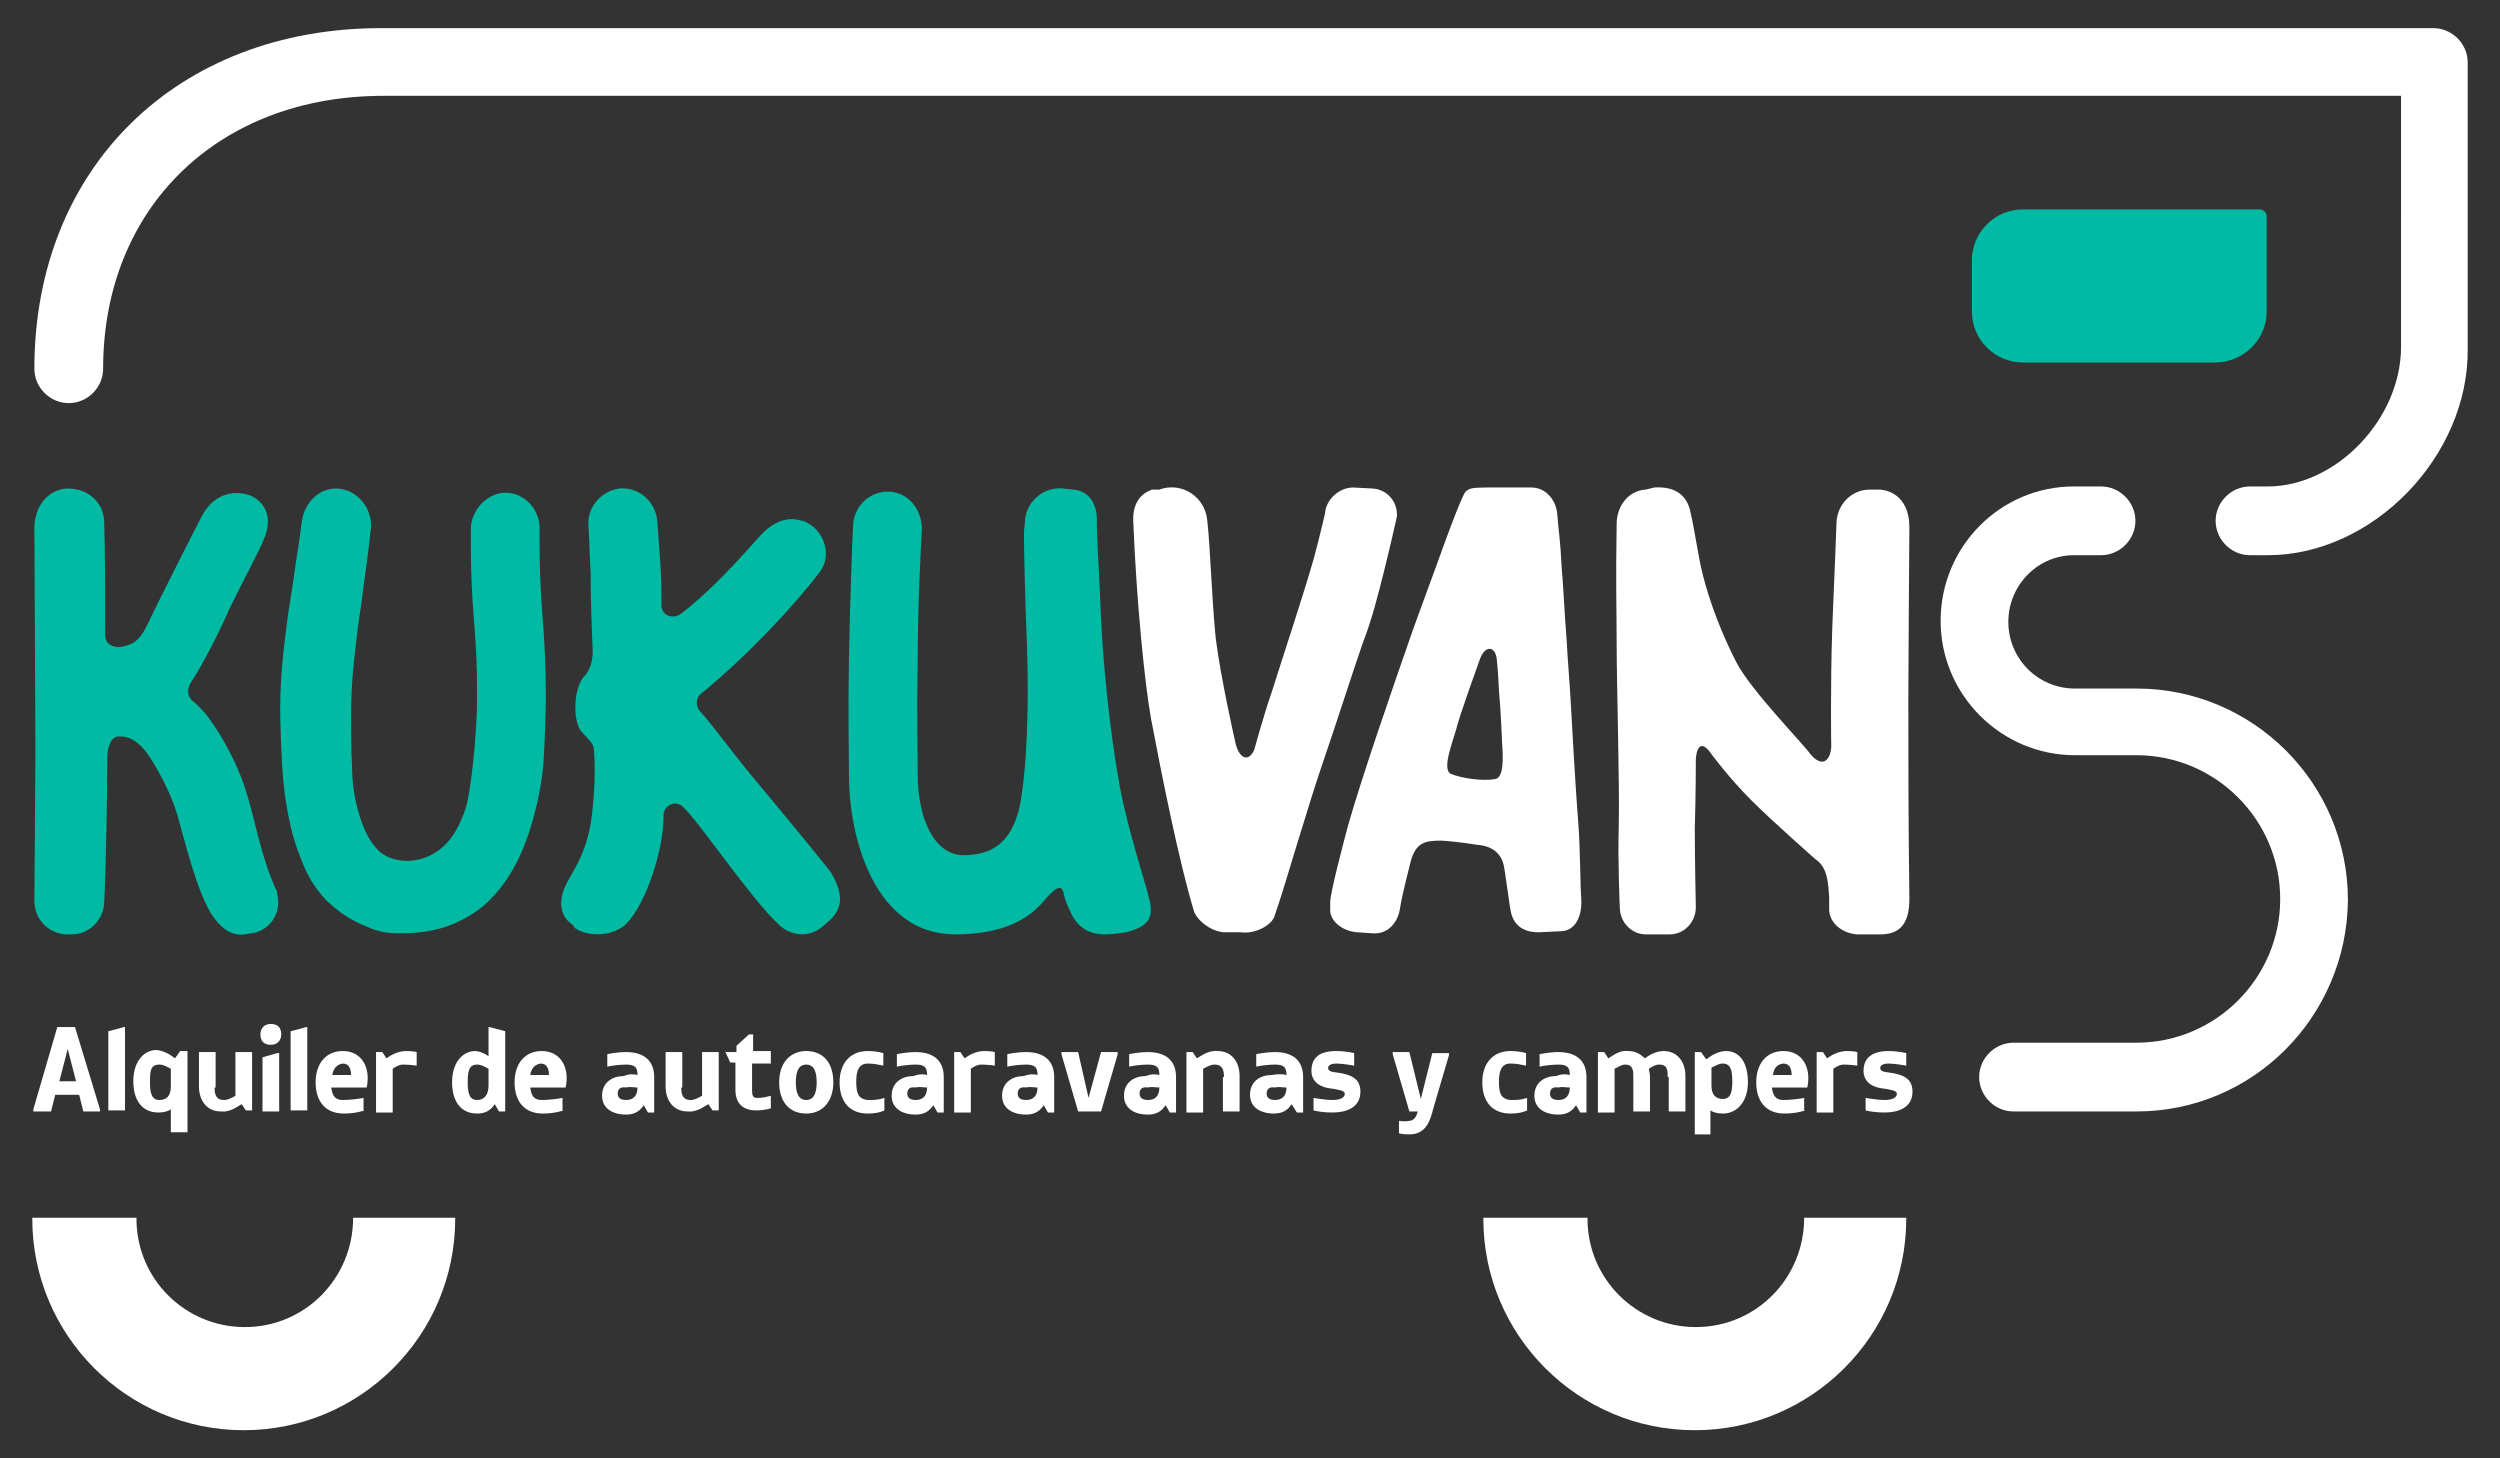 <?xml version="1.0" encoding="utf-8"?>
<!-- Generator: Adobe Illustrator 21.0.0, SVG Export Plug-In . SVG Version: 6.00 Build 0)  -->
<svg version="1.1" id="Capa_1" xmlns="http://www.w3.org/2000/svg" xmlns:xlink="http://www.w3.org/1999/xlink" x="0px" y="0px"
	 width="240px" height="140px" viewBox="0 0 240 140" style="enable-background:new 0 0 240 140;" xml:space="preserve">
<rect x="0" y="0" width="240" height="140" fill="#333333" stroke="none"/>
<style type="text/css">
	.st0{fill:none;stroke:#2DCCB9;stroke-miterlimit:10;}
	.st1{fill:#FFFFFF;}
	.st2{fill:#2DCCB9;}
	.st3{fill:none;stroke:#00A99D;stroke-miterlimit:10;}
	.st4{fill:#00BAA4;}
</style>
<g>
	<path class="st1" d="M217.7,53.3H216c-1.8,0-3.3-1.5-3.3-3.3s1.5-3.3,3.3-3.3h1.7c6.6,0,12.8-6.5,12.8-13.4V9.2H36.8
		C21,9.2,9.9,19.9,9.9,35.4c0,1.8-1.5,3.3-3.3,3.3h0c-1.8,0-3.3-1.5-3.3-3.3c0-19.3,13.7-32.7,33.3-32.7h197c1.8,0,3.3,1.5,3.3,3.3
		v27.5C237,43.8,227.8,53.3,217.7,53.3z"/>
	<g>
		<g>
			<path class="st1" d="M205.1,106.7h-11.8c-1.8,0-3.3-1.5-3.3-3.3s1.5-3.3,3.3-3.3h11.8c7.6,0,13.8-6.2,13.8-13.8
				c0-7.6-6.2-13.8-13.8-13.8l-5.9,0c-7.1,0-12.9-5.8-12.9-12.9c0-7.1,5.7-12.9,12.8-12.9c0,0,2.6,0,2.6,0c1.8,0,3.3,1.5,3.3,3.3
				s-1.5,3.3-3.3,3.3c0,0-2.6,0-2.6,0c-3.5,0-6.3,2.9-6.3,6.4c0,3.5,2.8,6.4,6.4,6.4l5.9,0c11.2,0,20.3,9.1,20.3,20.3
				C225.3,97.6,216.3,106.7,205.1,106.7z"/>
		</g>
		<g>
			<path class="st1" d="M111.3,47c1.9-0.7,4,0.4,4.5,2.4c0.3,1.1,0.5,7.8,0.9,11.8c0.5,4,1.9,10.1,1.9,10.1c0.3,1.4,1.2,2,1.8,0.7
				c0,0,0.9-3.3,1.7-5.6c1.1-3.5,3-9.2,4-12.7c0.6-2.2,1.1-4.4,1.1-4.4c0.1-1.4,1.4-2.5,2.7-2.5l1.9,0.1c1.4,0.1,2.4,1.3,2.3,2.7
				c0,0-0.6,2.7-1.2,5.1c-0.6,2.4-1.2,4.8-2.1,7.1c-0.8,2.3-2.8,8.5-3.6,10.8c-1.5,4.3-4,12.9-4.4,14c-0.4,1.2-0.4,1.2-0.4,1.2
				c-0.2,1-1.9,1.9-3.3,1.7l-1.6,0c-1.4-0.1-2.7-1.3-2.9-2.1c-1.4-4.6-3.1-13.1-4.1-18.4c-0.6-3.3-1.4-11.3-1.7-18.8
				c-0.1-1.5,0.4-2.7,1.8-3.2L111.3,47z"/>
		</g>
		<g>
			<path class="st1" d="M158.8,46.8c1.6-0.1,2.9,0.4,3.4,2c0.5,2,0.8,4.6,1.3,6.5c0.6,2.4,1.8,5.6,3.2,8.3c1.4,2.7,6.5,7.9,7.1,8.8
				c1.1,1.3,1.9,0.7,2-0.7c0,0-0.1-5.5,0.1-11.5c0.2-4.6,0.4-9.9,0.4-9.9c0-1.8,1.4-3.3,3.2-3.3h0.8c1.4,0,3,1,3,3.6
				c0,0-0.1,13.9-0.1,16.3c0,6,0,11.5,0.1,19.4c0,2.6-1.1,3.4-2.8,3.4l-1.8,0c-1.4,0.1-3-0.8-3.1-2.3c0-1.1,0-1.3,0-1.3
				c-0.1-1.2-0.1-2.8-1.3-3.6c0,0-4.1-3.6-6.2-5.7c-2.1-2.1-3.8-4.4-3.8-4.4c-0.8-1.2-1.4-1-1.5,0.5c0,0,0,3.6-0.1,6.6
				c0,3,0.1,7.6,0.1,7.6c0,1.4-1.1,2.6-2.5,2.6h-2.3c-1.4,0-2.5-1.2-2.5-2.6c0,0-0.2-4.4-0.1-7.8c0.1-3.4-0.2-13.8-0.2-17.3
				c0-3.4-0.1-6.1,0-11.7c0-1.7,1.1-3.2,2.8-3.3L158.8,46.8z"/>
		</g>
		<g>
			<path class="st1" d="M139.8,70c-0.4,1.4-1.4,3.9-0.5,4.3c1,0.4,2.9,0.7,4.2,0.5c0.9-0.1,0.8-2.1,0.7-3.5c0,0-0.1-2.8-0.3-5
				c-0.1-2.2-0.2-2.9-0.2-2.9c-0.1-1.4-1.1-1.5-1.6-0.2C142.1,63.2,140,69,139.8,70z M130.3,89.5c-1.4-0.1-2.5-1-2.6-2
				c0,0,0,0,0-0.9c0-0.9,1.3-5.8,1.7-7.3c1.3-4.6,4.3-13.3,6.3-19c0.6-1.7,2.1-5.7,3.1-8.5c0.4-1.1,1.6-4.3,1.9-4.6
				c0.3-0.3,0.6-0.4,2-0.4c0.5,0,4.3,0,4.3,0c1.4,0,2.4,1.2,2.5,2.6c0.1,1.4,0.3,2.5,0.4,4.8c0.2,2.3,0.3,4.9,0.5,7.3
				c0.1,2,0.3,4.1,0.4,6.1c0.1,2,0.5,8.8,0.7,11.2c0.2,2.4,0.2,6.2,0.3,7.5c0.1,1.7-0.6,3.1-2,3.1l-2.1,0.1c-1.6,0-2.5-0.8-2.7-2.2
				c0,0-0.1-0.5-0.3-2c-0.2-1.5-0.3-2-0.3-2c-0.2-1.4-1.2-2.1-2.6-2.2c0,0-1.8-0.3-3.4-0.4c-1.5,0-2.5,0.1-3,2.1c0,0-0.8,3.1-1,4.4
				c-0.2,1.4-1.2,2.5-2.6,2.4L130.3,89.5z"/>
		</g>
		<path class="st4" d="M6.3,46.9c2-0.1,3.6,1.2,3.7,3.1c0.1,3.3,0.1,7.7,0.1,11c0,0.8,0.7,1.2,1.5,1.1c2-0.3,2.2-1.5,3.6-4.3
			c0.6-1.2,3-6,4.2-8.3c1.2-2.2,3.2-2.5,4.7-1.9c1.3,0.6,2.1,2,1.3,4c-0.5,1.3-2.3,4.6-3.4,6.9c-0.9,2.1-2.6,5.4-3.6,6.9
			c-0.4,0.6-0.5,1.3,0,1.8c0.7,0.6,1.4,1.3,1.9,2.1c1.6,2.2,2.9,5.2,3.3,6.6c0.9,2.8,1.4,6.2,2.9,9.5c0.1,0.1,0.1,0.2,0.1,0.4
			c0.5,1.8-0.7,3.6-2.5,3.8l-0.6,0.1c-1.4,0.2-2.5-0.8-3.3-2.1c-1.4-2.4-2.5-7-3.1-9.1c-0.5-1.8-1.3-3.4-2.1-4.8
			c-0.6-1-1.7-3.1-3.6-3c-0.7,0-1.1,0.9-1.1,2.1c0,2.8-0.1,10-0.3,13.9c-0.1,1.7-1.5,3-3.1,3l-0.6,0c-1.7-0.1-3-1.5-3-3.2
			c0-1.7,0.1-11.7,0.1-14.4c0-3.3-0.1-19.7-0.1-21.4C3.3,48.7,4.5,47.1,6.3,46.9L6.3,46.9z"/>
		<path class="st4" d="M32.4,46.9c1.9,0.1,3.4,1.9,3.2,3.9c-0.1,0.6-0.1,1.1-0.2,1.7c-0.2,1.8-0.5,3.6-0.7,5.4
			c-0.3,1.8-0.5,3.6-0.7,5.4c-0.2,1.8-0.3,3.6-0.3,5.5c0,1,0,3.3,0.1,4.8c0,1.5,0.2,2.9,0.6,4.3c0.4,1.4,0.9,2.6,1.7,3.5
			c1.2,1.5,4.2,1.8,6.3,0c1.1-0.9,1.8-2.3,2.3-3.8c0.5-1.5,1.1-7.2,1.1-10.6c0-3.7-0.1-4.9-0.3-7.4c-0.2-2.5-0.3-4.9-0.3-7.4
			c0-0.5,0-0.9,0-1.4c0-1.9,1.7-3.6,3.5-3.5l0,0c1.7,0.1,3.1,1.6,3.1,3.4c0,0.4,0,0.9,0,1.3c0,2.5,0.1,5,0.3,7.4
			c0.2,2.4,0.3,4.9,0.3,7.4c0,1.6-0.1,4.3-0.2,6c-0.1,1.7-0.4,3.4-0.8,5c-0.4,1.6-0.9,3.1-1.6,4.6c-0.7,1.4-1.5,2.7-2.6,3.8
			c-1,1.1-2.3,1.9-3.7,2.5c-1.4,0.6-3.1,0.9-5.1,0.9c-1.8,0-2.4-0.3-3.8-0.9c-1.3-0.6-2.4-1.4-3.4-2.4c-0.9-1-1.7-2.2-2.2-3.6
			c-0.6-1.4-1-2.8-1.3-4.3c-0.3-1.5-0.5-3.1-0.6-4.7c-0.1-1.6-0.2-4.2-0.2-5.6c0-1.8,0.1-3.6,0.3-5.4c0.2-1.8,0.4-3.5,0.7-5.3
			c0.3-1.8,0.5-3.5,0.8-5.3c0.1-0.7,0.2-1.5,0.3-2.2C29.3,48.2,30.7,46.8,32.4,46.9L32.4,46.9z"/>
		<path class="st4" d="M59.4,46.9c1.9-0.2,3.5,1.2,3.7,3.1c0.1,1.4,0.2,2.8,0.3,4.2c0.1,1.8,0.1,2.1,0.1,3.9c0,1,1.1,1.4,1.9,0.8
			c3-2.3,6-5.7,7.6-7.5c1.1-1.2,2.5-1.9,4-1.4l0.1,0c1.9,0.7,2.9,3.2,1.6,4.9c-2.4,3.2-7,8.1-11.4,11.7c-0.6,0.5-0.5,1.3,0,1.8
			c0.7,0.7,3.3,4.2,4.8,6c1.6,1.9,7.3,8.8,7.7,9.4c1.2,2.1,1.1,3.4-0.2,4.6L78.9,89c-1.2,1-2.9,0.9-4.1-0.2
			c-2.8-2.6-7.8-10.1-9.3-11.4c-0.7-0.6-1.8-0.1-1.8,0.9c0,3.4-1.7,8.4-3.5,10.3c-1.2,1.3-3.7,1.4-5,0.5L55,88.8
			c-1.4-0.9-1.4-2.6-0.5-4.2c1.1-1.9,2.1-3.6,2.4-7.1c0.3-2.9,0.2-5.7,0-6c-0.3-0.5-0.6-0.7-1.1-1.3c-0.8-0.9-0.8-4.1,0.3-5.3
			c0.8-0.8,0.8-2.1,0.8-2.4c-0.1-2.3-0.2-5.2-0.2-7.6c-0.1-1.4-0.1-2.8-0.2-4.3C56.3,48.8,57.6,47.2,59.4,46.9L59.4,46.9z"/>
		<path class="st4" d="M85.4,47.2c1.8,0.1,3.1,1.7,3.1,3.6c-0.1,1.8-0.4,7.4-0.4,12.6c-0.1,5.2,0,8.5,0,10.9c0,4.3,1.6,7.8,4.4,7.8
			c3.6,0,5.1-2.2,5.6-5.9c0.4-2.7,0.7-7.7,0.5-13.9c-0.2-5-0.3-9.4-0.3-11.1c0-0.4,0.1-0.9,0.1-1.3c0.2-1.9,1.9-3.2,3.7-3l0.9,0.1
			c1.5,0.1,2.3,1.3,2.3,2.9c0,0.2,0,0.4,0,0.5c0,1.5,0.3,5.8,0.4,9c0.2,4.2,0.8,10.6,1.8,16.1c0.8,4.3,2.5,9.3,2.9,11.1
			c0.4,2-0.8,2.4-1.9,2.8c-0.7,0.2-2,0.3-2.4,0.3c-2,0-2.9-1.1-3.4-2.3c-0.2-0.4-0.5-1.1-0.6-1.7c-0.2-0.8-0.7-0.6-1.9,0.8
			c-2,2.4-5.1,3.2-8.5,3.2c-7.7,0-10.2-9.2-10.2-15.3c0-2.4-0.1-5.9,0-11.2s0.3-11,0.4-12.8c0.1-1.9,1.7-3.3,3.5-3.2L85.4,47.2z"/>
	</g>
	<g>
		<g>
			<g>
				<path class="st1" d="M173.2,116.9C173.2,117,173.2,117,173.2,116.9c0,5.8-4.6,10.5-10.4,10.5c-5.7,0-10.4-4.6-10.4-10.4
					c0,0,0-0.1,0-0.1h-10c0,0,0,0.1,0,0.1c0,11.2,9.1,20.3,20.3,20.3c11.2,0,20.3-9.1,20.3-20.3c0,0,0-0.1,0-0.1H173.2z"/>
			</g>
		</g>
		<g>
			<g>
				<path class="st1" d="M33.9,116.9C33.9,117,33.9,117,33.9,116.9c0,5.8-4.6,10.5-10.4,10.5c-5.7,0-10.4-4.6-10.4-10.4
					c0,0,0-0.1,0-0.1h-10c0,0,0,0.1,0,0.1c0,11.2,9.1,20.3,20.3,20.3s20.3-9.1,20.3-20.3c0,0,0-0.1,0-0.1H33.9z"/>
			</g>
		</g>
	</g>
	<g>
		<path class="st4" d="M212.6,34.8h-18.4c-2.7,0-4.9-2.2-4.9-4.9V25c0-2.7,2.2-4.9,4.9-4.9h22.7c0.4,0,0.7,0.3,0.7,0.7v9.1
			C217.6,32.6,215.4,34.8,212.6,34.8"/>
	</g>
	<g>
		<path class="st1" d="M3.2,106.7v-0.2l2.3-7.9h1.7l2.4,7.9v0.2H8l-0.4-1.6H5.3l-0.4,1.6H3.2z M5.7,103.8h1.6l-0.8-3.1L5.7,103.8z"
			/>
		<path class="st1" d="M12,98.5v8.1h-1.6V99l1.5-0.4H12z"/>
		<path class="st1" d="M16.4,108.8v-2.3c-0.3,0.2-0.7,0.3-1.2,0.3c-1.5,0-2.4-1.1-2.4-3c0-1.8,0.9-2.9,2.1-3c0.7,0,1.4,0.4,1.9,0.8
			l0.5-0.7H18v7.8H16.4z M14.4,103.9c0,0.9,0.1,1.7,0.9,1.7c0.7,0,1.1-0.4,1.1-1.3v-1.7c-0.4-0.2-0.7-0.4-1.1-0.4
			C14.4,102.2,14.4,102.9,14.4,103.9z"/>
		<path class="st1" d="M20.6,104.4c0,0.6,0.1,1.2,0.9,1.2c0.4,0,0.7-0.2,1.1-0.4V101h1.6v5.6h-0.6l-0.4-0.6c-0.5,0.3-1.2,0.8-2,0.7
			c-1.3,0-2.1-1-2.1-2.4V101h1.6V104.4z"/>
		<path class="st1" d="M26,100.3c-0.7,0-1-0.4-1-1c0-0.5,0.3-1,1-1s1,0.4,1,1C27,99.8,26.7,100.3,26,100.3z M26.8,106.7h-1.6v-5.2
			l1.4-0.4h0.2V106.7z"/>
		<path class="st1" d="M29.5,98.5v8.1h-1.6V99l1.5-0.4H29.5z"/>
		<path class="st1" d="M35,106.6c0,0-0.8,0.3-2,0.3c-1.7,0-2.7-1.1-2.7-3c0-1.8,1-3,2.6-3c1.6,0,2.4,1.2,2.4,2.6
			c0,0.5-0.1,0.9-0.1,0.9h-3.4c0.1,0.7,0.3,1.2,1.1,1.2c0.6,0,1.5-0.1,2-0.2V106.6z M31.9,103.2c0.4,0,1.7,0,1.8,0
			c0-0.6-0.2-1.1-0.8-1.1C32.3,102.2,32,102.6,31.9,103.2z"/>
		<path class="st1" d="M40,102.3c0,0-0.7-0.1-1.3-0.1c-0.4,0-0.7,0.2-1,0.4v4.2h-1.6V101h0.6l0.4,0.6c0.4-0.3,1.1-0.7,1.9-0.7
			c0.7,0,1,0.1,1,0.1V102.3z"/>
		<path class="st1" d="M46.9,101.4v-2.8H47l1.5,0.4v7.7h-0.6l-0.4-0.7c-0.4,0.6-0.9,0.9-1.7,0.9c-1.5,0-2.4-1.1-2.4-3
			c0-1.8,0.9-2.9,2.1-3C46,100.9,46.5,101.1,46.9,101.4z M44.9,103.9c0,0.9,0.1,1.7,0.9,1.7c0.7,0,1.1-0.5,1.1-1.4v-1.6
			c-0.4-0.2-0.7-0.4-1.1-0.4C45,102.2,44.9,102.9,44.9,103.9z"/>
		<path class="st1" d="M54.1,106.6c0,0-0.8,0.3-2,0.3c-1.7,0-2.7-1.1-2.7-3c0-1.8,1-3,2.6-3c1.6,0,2.4,1.2,2.4,2.6
			c0,0.5-0.1,0.9-0.1,0.9h-3.4c0.1,0.7,0.3,1.2,1.1,1.2c0.6,0,1.5-0.1,2-0.2V106.6z M50.9,103.2c0.4,0,1.7,0,1.8,0
			c0-0.6-0.2-1.1-0.8-1.1C51.3,102.2,51,102.6,50.9,103.2z"/>
		<path class="st1" d="M61.2,103.2c0-0.7-0.2-1-1.1-1c-0.6,0-1.4,0.1-1.8,0.2v-1.2c0,0,0.9-0.2,1.8-0.2c1.7,0,2.7,0.8,2.7,2.4v3.4
			h-0.6l-0.4-0.7c-0.4,0.6-0.9,0.9-1.7,0.9c-1.3,0-2.3-0.6-2.3-1.8c0-1.3,1-1.9,2.1-1.9C60.3,103.1,60.8,103.1,61.2,103.2z
			 M59.3,105c0,0.4,0.3,0.6,0.8,0.6c0.7,0,1.1-0.4,1.1-1.2c-0.4,0-0.7-0.1-1.1,0C59.5,104.3,59.3,104.6,59.3,105z"/>
		<path class="st1" d="M65.4,104.4c0,0.6,0.1,1.2,0.9,1.2c0.4,0,0.7-0.2,1.1-0.4V101H69v5.6h-0.6l-0.4-0.6c-0.5,0.3-1.2,0.8-2,0.7
			c-1.3,0-2.1-1-2.1-2.4V101h1.6V104.4z"/>
		<path class="st1" d="M69.7,101h1v-0.6l1.2-1.1h0.4v1.6H74v1.2h-1.8v2.6c0,0.5,0.1,0.7,0.5,0.7c0.6,0,0.8-0.1,1.3-0.2v1.2
			c0,0-0.6,0.2-1.4,0.2c-1.1,0-2-0.5-2-2v-2.6h-0.5l-0.5-1.1V101z"/>
		<path class="st1" d="M80,103.9c0,1.8-1,3-2.6,3c-1.6,0-2.6-1.1-2.6-3c0-1.8,1-3,2.6-3C79,100.9,80,102,80,103.9z M78.4,103.9
			c0-0.9-0.2-1.7-1-1.7s-1,0.8-1,1.7c0,0.9,0.2,1.7,1,1.7S78.4,104.8,78.4,103.9z"/>
		<path class="st1" d="M83.3,105.6c0.6,0,1,0,1.6-0.2v1.2c0,0-0.5,0.3-1.6,0.3c-1.7,0-2.7-1.1-2.7-3c0-1.8,1-3,2.7-3
			c0.9,0,1.5,0.2,1.5,0.2v1.2c-0.5-0.1-0.9-0.2-1.5-0.2c-0.9,0-1.1,0.8-1.1,1.7C82.2,104.8,82.3,105.5,83.3,105.6z"/>
		<path class="st1" d="M89,103.2c0-0.7-0.2-1-1.1-1c-0.6,0-1.4,0.1-1.8,0.2v-1.2c0,0,0.9-0.2,1.8-0.2c1.7,0,2.7,0.8,2.7,2.4v3.4H90
			l-0.4-0.7c-0.4,0.6-0.9,0.9-1.7,0.9c-1.3,0-2.3-0.6-2.3-1.8c0-1.3,1-1.9,2.1-1.9C88.2,103.1,88.6,103.1,89,103.2z M87.1,105
			c0,0.4,0.3,0.6,0.8,0.6c0.7,0,1.1-0.4,1.1-1.2c-0.4,0-0.7-0.1-1.1,0C87.3,104.3,87.1,104.6,87.1,105z"/>
		<path class="st1" d="M95.5,102.3c0,0-0.7-0.1-1.3-0.1c-0.4,0-0.7,0.2-1,0.4v4.2h-1.6V101h0.6l0.4,0.6c0.4-0.3,1.1-0.7,1.9-0.7
			c0.7,0,1,0.1,1,0.1V102.3z"/>
		<path class="st1" d="M99.6,103.2c0-0.7-0.2-1-1.1-1c-0.6,0-1.4,0.1-1.8,0.2v-1.2c0,0,0.9-0.2,1.8-0.2c1.7,0,2.7,0.8,2.7,2.4v3.4
			h-0.6l-0.4-0.7c-0.4,0.6-0.9,0.9-1.7,0.9c-1.3,0-2.3-0.6-2.3-1.8c0-1.3,1-1.9,2.1-1.9C98.8,103.1,99.3,103.1,99.6,103.2z
			 M97.7,105c0,0.4,0.3,0.6,0.8,0.6c0.7,0,1.1-0.4,1.1-1.2c-0.4,0-0.7-0.1-1.1,0C97.9,104.3,97.7,104.6,97.7,105z"/>
		<path class="st1" d="M105.7,101h1.6v0.2l-1.6,5.5h-2.2l-1.6-5.5V101h1.6l1,4.4L105.7,101z"/>
		<path class="st1" d="M111.3,103.2c0-0.7-0.2-1-1.1-1c-0.6,0-1.4,0.1-1.8,0.2v-1.2c0,0,0.9-0.2,1.8-0.2c1.7,0,2.7,0.8,2.7,2.4v3.4
			h-0.6l-0.4-0.7c-0.4,0.6-0.9,0.9-1.7,0.9c-1.3,0-2.3-0.6-2.3-1.8c0-1.3,1-1.9,2.1-1.9C110.5,103.1,110.9,103.1,111.3,103.2z
			 M109.4,105c0,0.4,0.3,0.6,0.8,0.6c0.7,0,1.1-0.4,1.1-1.2c-0.4,0-0.7-0.1-1.1,0C109.6,104.3,109.4,104.6,109.4,105z"/>
		<path class="st1" d="M117.5,103.4c0-0.6-0.1-1.2-0.9-1.2c-0.4,0-0.7,0.2-1.1,0.4v4.2h-1.6V101h0.6l0.4,0.6c0.5-0.3,1.2-0.8,2-0.7
			c1.3,0,2.1,1,2.1,2.4v3.4h-1.6V103.4z"/>
		<path class="st1" d="M123.5,103.2c0-0.7-0.2-1-1.1-1c-0.6,0-1.4,0.1-1.8,0.2v-1.2c0,0,0.9-0.2,1.8-0.2c1.7,0,2.7,0.8,2.7,2.4v3.4
			h-0.6L124,106c-0.4,0.6-0.9,0.9-1.7,0.9c-1.3,0-2.3-0.6-2.3-1.8c0-1.3,1-1.9,2.1-1.9C122.7,103.1,123.1,103.1,123.5,103.2z
			 M121.6,105c0,0.4,0.3,0.6,0.8,0.6c0.7,0,1.1-0.4,1.1-1.2c-0.4,0-0.7-0.1-1.1,0C121.8,104.3,121.6,104.6,121.6,105z"/>
		<path class="st1" d="M128.3,100.9c0.9,0,1.7,0.2,1.7,0.2v1.2c0,0-1.1-0.2-1.7-0.2c-0.7,0-0.8,0.3-0.8,0.4c0,0.4,0.4,0.4,1.1,0.5
			c1.2,0.2,2,0.6,2,1.8c0,1.3-1,2-2.7,2c-1.1,0-1.8-0.2-1.8-0.2v-1.2c0,0,1.1,0.2,1.8,0.2c0.9,0,1.2-0.3,1.2-0.6
			c0-0.3-0.6-0.4-1.3-0.5c-1-0.1-1.9-0.6-1.9-1.7C125.9,101.5,126.7,100.9,128.3,100.9z"/>
		<path class="st1" d="M136.4,105.5l1.1-4.4h1.6v0.2l-1.5,5.1c-0.3,1.2-0.7,2.5-2.3,2.5c-0.7,0-1-0.1-1-0.1v-1.2c0,0,0.5,0.1,1,0
			c0.4,0,0.7-0.4,0.8-0.9h-0.8l-1.6-5.5V101h1.6L136.4,105.5z"/>
		<path class="st1" d="M145,105.6c0.6,0,1,0,1.6-0.2v1.2c0,0-0.5,0.3-1.6,0.3c-1.7,0-2.7-1.1-2.7-3c0-1.8,1-3,2.7-3
			c0.9,0,1.5,0.2,1.5,0.2v1.2c-0.5-0.1-0.9-0.2-1.5-0.2c-0.9,0-1.1,0.8-1.1,1.7C143.9,104.8,144,105.5,145,105.6z"/>
		<path class="st1" d="M150.7,103.2c0-0.7-0.2-1-1.1-1c-0.6,0-1.4,0.1-1.8,0.2v-1.2c0,0,0.9-0.2,1.8-0.2c1.7,0,2.7,0.8,2.7,2.4v3.4
			h-0.6l-0.4-0.7c-0.4,0.6-0.9,0.9-1.7,0.9c-1.3,0-2.3-0.6-2.3-1.8c0-1.3,1-1.9,2.1-1.9C149.9,103.1,150.3,103.1,150.7,103.2z
			 M148.8,105c0,0.4,0.3,0.6,0.8,0.6c0.7,0,1.1-0.4,1.1-1.2c-0.4,0-0.7-0.1-1.1,0C149,104.3,148.8,104.6,148.8,105z"/>
		<path class="st1" d="M160.1,103.4c0-0.6,0-1.2-0.8-1.2c-0.4,0-0.7,0.2-1,0.4c0,0.2,0.1,0.5,0.1,0.7v3.4h-1.6v-3.3
			c0-0.6,0-1.2-0.8-1.2c-0.3,0-0.6,0.2-1,0.4v4.2h-1.6V101h0.6l0.4,0.6c0.5-0.3,1.1-0.8,1.9-0.7c0.7,0,1.2,0.3,1.6,0.7
			c0.4-0.3,1.1-0.7,1.8-0.7c1.3,0,2.1,1,2.1,2.4v3.4h-1.6V103.4z"/>
		<path class="st1" d="M162.7,108.8V101h0.6l0.5,0.7c0.5-0.4,1.2-0.8,1.9-0.8c1.3,0,2.1,1.1,2.1,3c0,1.8-1,3-2.4,3
			c-0.5,0-0.9-0.1-1.2-0.3v2.3H162.7z M164.3,102.5v1.7c0,0.9,0.4,1.3,1.1,1.3c0.8,0,0.9-0.8,0.9-1.7c0-0.9-0.1-1.7-0.9-1.7
			C165,102.1,164.7,102.3,164.3,102.5z"/>
		<path class="st1" d="M173.3,106.6c0,0-0.8,0.3-2,0.3c-1.7,0-2.7-1.1-2.7-3c0-1.8,1-3,2.6-3c1.6,0,2.4,1.2,2.4,2.6
			c0,0.5-0.1,0.9-0.1,0.9h-3.4c0.1,0.7,0.3,1.2,1.1,1.2c0.6,0,1.5-0.1,2-0.2V106.6z M170.2,103.2c0.4,0,1.7,0,1.8,0
			c0-0.6-0.2-1.1-0.8-1.1C170.5,102.2,170.3,102.6,170.2,103.2z"/>
		<path class="st1" d="M178.3,102.3c0,0-0.7-0.1-1.3-0.1c-0.4,0-0.7,0.2-1,0.4v4.2h-1.6V101h0.6l0.4,0.6c0.4-0.3,1.1-0.7,1.9-0.7
			c0.7,0,1,0.1,1,0.1V102.3z"/>
		<path class="st1" d="M181.3,100.9c0.9,0,1.7,0.2,1.7,0.2v1.2c0,0-1.1-0.2-1.7-0.2c-0.7,0-0.8,0.3-0.8,0.4c0,0.4,0.4,0.4,1.1,0.5
			c1.2,0.2,2,0.6,2,1.8c0,1.3-1,2-2.7,2c-1.1,0-1.8-0.2-1.8-0.2v-1.2c0,0,1.1,0.2,1.8,0.2c0.9,0,1.2-0.3,1.2-0.6
			c0-0.3-0.6-0.4-1.3-0.5c-1-0.1-1.9-0.6-1.9-1.7C178.9,101.5,179.8,100.9,181.3,100.9z"/>
	</g>
</g>
</svg>

